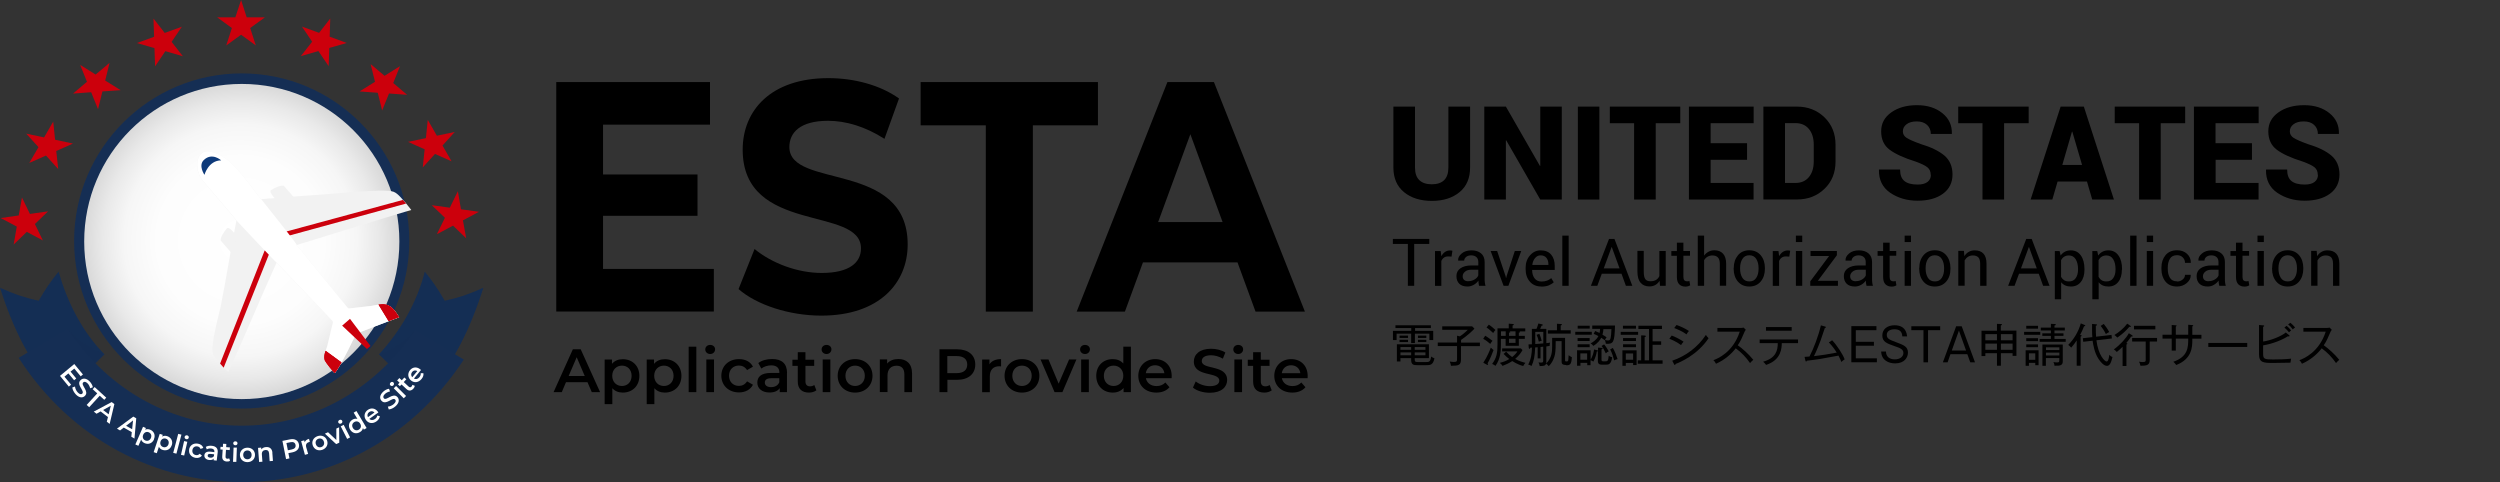 <?xml version="1.0" encoding="UTF-8"?><svg xmlns="http://www.w3.org/2000/svg" xmlns:xlink="http://www.w3.org/1999/xlink" viewBox="0 0 280 54"><rect x="0" y="0" width="280" height="54" fill="#333333" stroke="none"/><defs><style>.cls-1{fill:url(#radial-gradient-8);fill-rule:evenodd;}.cls-1,.cls-2,.cls-3{mix-blend-mode:multiply;}.cls-4{fill:#0e3a7a;}.cls-5{fill:url(#radial-gradient-7);}.cls-6{fill:url(#radial-gradient-6);}.cls-7{fill:url(#radial-gradient-5);}.cls-8{fill:url(#radial-gradient-4);}.cls-9{fill:url(#radial-gradient-3);}.cls-10{fill:url(#radial-gradient-2);}.cls-11{fill:url(#radial-gradient);}.cls-12{fill:#cc000c;}.cls-2{opacity:.45;}.cls-2,.cls-3,.cls-13{fill:#152e54;}.cls-3{opacity:.18;}.cls-14{fill:url(#_新規グラデーションスウォッチ_2);}.cls-15{isolation:isolate;}.cls-16{fill:#fff;}.cls-17{clip-rule:evenodd;fill:none;}.cls-18{fill:#f2f2f2;}.cls-19{clip-path:url(#clippath);}</style><clipPath id="clippath"><path class="cls-17" d="M44.73,27.05c0,9.75-7.9,17.66-17.65,17.66s-17.66-7.91-17.66-17.66,7.91-17.66,17.66-17.66,17.65,7.9,17.65,17.66Z"/></clipPath><radialGradient id="radial-gradient" cx="25.1" cy="20.4" fx="25.1" fy="20.4" r="23.95" gradientTransform="translate(.24 -1.01) scale(.87)" gradientUnits="userSpaceOnUse"><stop offset="0" stop-color="#f66b59"/><stop offset=".04" stop-color="#f36655"/><stop offset=".7" stop-color="#d31c1c"/><stop offset="1" stop-color="#c70006"/></radialGradient><radialGradient id="radial-gradient-2" cy="20.4" fy="20.4" r="23.95" xlink:href="#radial-gradient"/><radialGradient id="radial-gradient-3" cy="20.4" fy="20.4" r="23.95" xlink:href="#radial-gradient"/><radialGradient id="radial-gradient-4" cy="20.4" fy="20.4" r="23.95" xlink:href="#radial-gradient"/><radialGradient id="radial-gradient-5" cy="20.4" fy="20.4" r="23.95" xlink:href="#radial-gradient"/><radialGradient id="radial-gradient-6" cy="20.4" fy="20.4" r="23.95" xlink:href="#radial-gradient"/><radialGradient id="radial-gradient-7" cy="20.4" fy="20.4" r="23.95" xlink:href="#radial-gradient"/><radialGradient id="_新規グラデーションスウォッチ_2" cx="42.13" cy="35.02" fx="42.13" fy="35.02" r="39.51" gradientTransform="translate(.24 -1.01) scale(.87)" gradientUnits="userSpaceOnUse"><stop offset=".45" stop-color="#004394"/><stop offset=".71" stop-color="#003277"/><stop offset="1" stop-color="#001d51"/></radialGradient><radialGradient id="radial-gradient-8" cx="30.7" cy="32.1" fx="30.7" fy="32.1" r="23.38" gradientTransform="translate(.24 -1.01) scale(.87)" gradientUnits="userSpaceOnUse"><stop offset="0" stop-color="#fff"/><stop offset=".46" stop-color="#fdfdfd"/><stop offset=".64" stop-color="#f6f6f6"/><stop offset=".76" stop-color="#e9e9e9"/><stop offset=".87" stop-color="#d8d8d8"/><stop offset=".92" stop-color="#ccc"/><stop offset=".96" stop-color="#afafaf"/><stop offset="1" stop-color="gray"/></radialGradient></defs><g class="cls-15"><g id="_レイヤー_1"><path d="M160.09,38.09v-.72h-1.62v1.05h-.42v-1.05h-1.63v.72h-.41v-1.03h2.05v-.32h-1.77v-.31h3.97v.31h-1.77v.32h2.03v1.03h-.41ZM159.71,40.9h-.95c-.43,0-.71-.03-.71-.6v-.19h-1.2v.37h-.4v-1.92h3.59v1.55h-1.59v.17c0,.24.09.27.39.27h.85c.34,0,.52,0,.6-.62.15.11.21.14.37.2-.16.77-.48.77-.96.77h0ZM156.75,37.85v-.26h.95v.26h-.95ZM156.75,38.31v-.25h.95v.25h-.95ZM158.05,38.87h-1.2v.31h1.2v-.31ZM158.05,39.47h-1.2v.32h1.2v-.32ZM159.65,38.87h-1.2v.31h1.2v-.31ZM159.65,39.47h-1.2v.32h1.2v-.32ZM158.81,37.85v-.26h.94v.26h-.94ZM158.81,38.31v-.25h.94v.25h-.94Z"/><path d="M163.63,38.76v1.46c0,.67-.21.74-1.12.75-.02-.18-.06-.28-.14-.48.21.03.28.05.48.05.34,0,.34-.1.34-.4v-1.38h-2.16v-.4h2.16v-.76l.31.07c.19-.11.61-.44.89-.73h-2.86v-.39h3.35l.26.26c-.23.25-.78.77-1.5,1.26v.3h2.11v.4h-2.11Z"/><path d="M166.91,38.52c-.28-.25-.49-.41-.79-.57l.22-.35c.22.13.6.39.82.57-.11.13-.16.2-.25.35h0ZM166.61,40.7s.06.08.06.12c0,.03-.02.05-.05.05-.02,0-.04,0-.08-.02l-.41-.22c.45-.7.7-1.32.84-1.7.17.17.25.23.31.27-.13.37-.42,1.08-.68,1.51h0ZM167.23,37.29c-.47-.44-.6-.53-.74-.61l.26-.32c.35.23.61.48.74.6-.11.13-.13.14-.25.33ZM170.09,37.11c.08.01.16.02.16.07,0,.06-.11.07-.14.08v.36h.67v.33h-.67v.78h-1.48v-.78h-.53v.67c0,.7-.04,1.56-.61,2.36-.1-.09-.18-.14-.37-.22.5-.67.6-1.22.6-2.19v-1.8h1.26v-.52l.48.04s.09.01.09.06c0,.06-.08.08-.14.1v.33h1.42v.34h-.74ZM170.59,40.99c-.59-.14-1.15-.51-1.22-.55-.34.23-.71.4-1.09.54-.05-.09-.12-.19-.3-.34.43-.11.72-.22,1.06-.43-.2-.15-.38-.3-.64-.57l.29-.25c.31.33.41.41.67.6.34-.27.49-.47.58-.63h-1.7v-.34h2.1l.18.19c-.15.27-.37.6-.82.99.46.25.8.35,1.15.44-.12.14-.19.22-.26.37h0ZM168.64,37.11h-.53v.51h.53v-.51ZM169.74,37.11h-.69c.06.02.11.04.11.07,0,.06-.1.07-.15.08v.36h.73v-.51ZM169.74,37.94h-.73v.46h.73v-.46Z"/><path d="M175.42,40.88c-.52,0-.52-.2-.52-.46v-2.21h-.66c0,.58-.01,1.06-.08,1.46-.05.3-.26.93-.7,1.34-.13-.17-.21-.22-.3-.28-.09.26-.3.26-.72.27,0-.12-.06-.28-.13-.41.07.01.16.02.29.02.24,0,.24-.07.24-.32v-1.46s-.26.02-.3.03v1.28h-.32v-1.25s-.24.02-.28.02c-.04,1.02-.15,1.54-.41,2.08-.12-.08-.19-.11-.37-.16.34-.64.4-1.24.42-1.9-.04,0-.13,0-.18.01-.02.06-.04.13-.1.13s-.07-.08-.08-.11l-.03-.39c.12,0,.21,0,.38-.01v-1.73h.52c.09-.2.11-.29.21-.6l.41.09s.09.04.09.07c0,.06-.09.08-.15.09-.05.13-.06.15-.15.35h.69v1.6c.23-.02.31-.04.42-.06-.04.12-.05.22-.05.37-.1.02-.17.03-.37.06v1.61c0,.08,0,.22-.02.3.65-.64.67-1.38.67-1.91v-.96h1.45v2.56c0,.05.04.08.17.08.1,0,.17-.02.19-.17.02-.18.04-.4.04-.53.06.04.18.15.36.22-.05.8-.18.91-.65.91h0ZM172.85,37.17h-.9v1.36c.3-.01.74-.06.9-.07v-1.29ZM172.35,38.28c-.03-.21-.14-.55-.26-.78l.32-.11c.09.21.21.54.26.78-.12.02-.2.04-.32.1ZM173.36,37.36v-.37h1.02v-.73l.44.03s.12.01.12.07c0,.04-.03.06-.14.09v.54h1.12v.37h-2.57Z"/><path d="M176.43,37.49v-.33h1.85v.33h-1.85ZM179.89,40.84h-.52c-.37,0-.41-.24-.41-.41v-1.11s-.05.05-.12.05c-.05.33-.15.69-.38,1.13-.09-.06-.18-.11-.32-.16v.56h-.37v-.26h-.76v.32h-.38v-1.73h1.52v1.06c.24-.43.32-.74.39-1.15l.34.09s.08.01.1.05v-.35l.4.03c.08,0,.12.02.12.06,0,.06-.06.08-.13.11v1.18c0,.16.09.16.34.16.34,0,.41,0,.47-.63.05.04.19.14.38.17-.1.81-.43.83-.64.83h0ZM176.69,38.19v-.33h1.35v.33h-1.35ZM176.69,38.89v-.33h1.35v.33h-1.35ZM176.7,36.8v-.32h1.35v.32h-1.35ZM177.76,39.58h-.76v.71h.76v-.71ZM179.85,38.52c-.01-.19-.08-.37-.1-.43v.02c-.1-.07-.2-.15-.41-.28-.12.22-.36.6-.89.91-.1-.13-.14-.18-.3-.28.3-.16.66-.41.87-.82-.22-.12-.37-.18-.53-.25l.17-.32c.1.04.21.09.49.22.03-.12.05-.27.06-.46h-.88v-.37h2.55c-.05,1.95-.19,2.08-1.03,2.04h0ZM179.84,39.56c-.17-.38-.29-.59-.47-.81l.29-.18c.06.07.2.25.28.38.19.33.21.37.24.4-.11.05-.23.12-.33.22h0ZM179.58,36.85c0,.1-.02.35-.1.64.11.06.32.18.46.29-.08.09-.12.16-.18.3.17.05.28.05.32.05.15,0,.26-.02.31-.27.05-.24.07-.49.09-1h-.89ZM180.78,40.35c-.08-.33-.21-.77-.44-1.22l.3-.16c.21.36.4.84.53,1.25-.16.04-.24.07-.38.14Z"/><path d="M181.52,37.5v-.33h1.95v.33h-1.95ZM182.91,40.9v-.25h-.82v.32h-.38v-1.73h1.59v1.65h-.38ZM181.77,36.81v-.33h1.46v.33h-1.46ZM181.78,38.19v-.33h1.45v.33h-1.45ZM181.78,38.89v-.33h1.45v.33h-1.45ZM182.91,39.59h-.82v.7h.82v-.7ZM183.43,40.74v-.38h.38v-2.8l.42.02c.05,0,.1.03.1.08,0,.06-.07.08-.13.1v2.6h.49v-3.51h-1.19v-.37h2.64v.37h-1.05v1.38h.96v.39h-.96v1.74h1.12v.38h-2.79,0Z"/><path d="M188.28,38.65c-.52-.4-1.16-.65-1.31-.71l.26-.36c.36.13.98.44,1.33.69-.15.15-.25.32-.28.38h0ZM187.66,40.76c0,.05-.02.12-.08.12-.04,0-.06-.04-.08-.08l-.21-.4c1.54-.53,2.88-1.53,3.77-2.89.1.14.18.26.3.37-1.26,1.89-3.21,2.7-3.69,2.88h0ZM188.89,37.45c-.49-.36-.99-.56-1.38-.71l.26-.34c.43.15.91.35,1.39.67-.1.1-.21.26-.27.38Z"/><path d="M196.01,40.67c-.44-.64-.98-1.21-1.61-1.66-.41.55-1.19,1.29-2.21,1.73-.09-.18-.15-.27-.29-.4.47-.17,2.2-.87,2.95-3.19h-2.5v-.42h2.58c.08,0,.27-.01.35-.04l.25.24c-.11.14-.18.31-.19.34-.2.49-.41.97-.71,1.4.49.34,1.2.96,1.74,1.63-.18.16-.21.18-.36.36h0Z"/><path d="M199.56,38.42c-.01.55-.04,1.89-1.76,2.45-.08-.12-.16-.21-.33-.36,1.45-.4,1.64-1.28,1.64-2.08h-2.03v-.41h4.3v.41h-1.82ZM197.79,37.04v-.41h2.88v.41h-2.88Z"/><path d="M206.24,40.55c-.06-.15-.16-.4-.33-.72-2.12.4-2.16.4-3.54.57-.02.06-.04.09-.08.09-.05,0-.06-.03-.08-.09l-.1-.43c.14,0,.25-.01.55-.04.44-.83,1.01-2.3,1.28-3.49l.46.13c.07.02.1.04.1.07,0,.07-.08.09-.12.1-.06.15-.43,1.25-.48,1.41-.04.1-.44,1.17-.74,1.74.83-.1,1.65-.22,2.55-.4-.25-.41-.54-.79-.88-1.14l.37-.24c.55.58,1.21,1.6,1.4,2.14-.04.02-.24.15-.37.3h0Z"/><path d="M210.16,36.54v.44h-2.31v1.3h2.03v.44h-2.03v1.41h2.36v.44h-2.86v-4.04h2.82Z"/><path d="M213.06,37.68c-.03-.57-.33-.8-.88-.8-.1,0-.86,0-.86.63,0,.42.28.53,1.08.83.82.31,1.29.48,1.29,1.16,0,.51-.37,1.2-1.43,1.2-.73,0-1.54-.34-1.57-1.33h.54c0,.58.4.88.99.88s.96-.32.96-.71c0-.42-.34-.55-.98-.77-.89-.31-1.38-.49-1.38-1.2s.57-1.14,1.37-1.14c.67,0,1.31.26,1.41,1.25h-.52,0Z"/><path d="M217.3,36.54v.44h-1.36v3.6h-.51v-3.6h-1.36v-.44h3.22Z"/><path d="M219.71,36.54l1.49,4.04h-.53l-.33-.91h-1.89l-.32.91h-.53l1.49-4.04h.62ZM219.4,37.02l-.8,2.24h1.6l-.8-2.24h0Z"/><path d="M225.41,39.86v-.3h-1.31v1.4h-.44v-1.4h-1.3v.32h-.43v-2.84h1.73v-.77l.44.02c.07,0,.12,0,.12.06,0,.04-.02.06-.13.11v.57h1.75v2.83h-.44ZM223.66,37.42h-1.3v.69h1.3v-.69ZM223.66,38.48h-1.3v.7h1.3v-.7ZM225.41,37.42h-1.31v.69h1.31v-.69ZM225.41,38.48h-1.31v.7h1.31v-.7Z"/><path d="M226.7,37.5v-.33h1.81v.33h-1.81ZM227.95,40.9v-.26h-.71v.33h-.37v-1.74h1.45v1.67h-.37ZM226.94,36.81v-.32h1.32v.32h-1.32ZM226.94,38.21v-.33h1.32v.33h-1.32ZM226.94,38.89v-.32h1.32v.32h-1.32ZM227.95,39.57h-.71v.73h.71v-.73ZM228.44,38.28v-.32h1.26v-.34h-.96v-.29h.96v-.32h-1.13v-.32h1.13v-.42l.44.02s.11,0,.11.07-.06.07-.15.1v.23h1.16v.32h-1.16v.32h1.01v.29h-1.01v.34h1.26v.32h-2.93,0ZM230.1,40.97c0-.18-.09-.36-.12-.42.19.04.35.04.41.04.25,0,.25-.05.25-.31v-.18h-1.5v.87h-.39v-2.38h2.28v1.87c0,.44-.24.53-.94.5h0ZM230.65,38.9h-1.5v.31h1.5v-.31ZM230.65,39.49h-1.5v.32h1.5v-.32Z"/><path d="M233.41,36.55c-.14.36-.26.63-.44.96.13.04.18.05.18.09,0,.06-.08.08-.12.09v3.27h-.44v-2.83c-.18.27-.4.58-.62.81-.11-.15-.28-.27-.33-.31.64-.64,1.13-1.45,1.41-2.41l.41.17c.08.03.09.06.09.08,0,.07-.1.07-.15.07h0ZM235.95,40.97c-.32,0-.69-.43-.91-.76-.46-.7-.6-1.58-.67-2.05l-1.05.12-.04-.4,1.06-.12c-.04-.4-.03-1.22-.03-1.48l.43.04c.09,0,.13.02.13.07,0,.05-.04.06-.14.09,0,.77.01.86.03,1.23l1.73-.2.04.4-1.73.2c.2,1.67.93,2.38,1.14,2.38s.27-.51.3-.75c.09.11.17.18.36.24-.15.61-.29,1-.64,1h0ZM235.86,37.42c-.15-.33-.4-.7-.58-.92l.34-.22c.21.25.44.58.61.91-.09.04-.28.15-.37.22h0Z"/><path d="M238.69,37.7c-.22.33-.5.66-.55.72.05.02.13.04.13.08,0,.05-.08.07-.11.08v2.41h-.43v-2.15c-.24.24-.41.39-.65.58-.1-.12-.21-.22-.33-.29.73-.52,1.4-1.28,1.68-1.81l.36.22s.07.05.07.09c0,.08-.08.07-.17.06h0ZM238.57,36.61s-.03,0-.08-.01c-.47.54-.82.84-1.35,1.21-.11-.14-.26-.24-.33-.29.52-.3,1.11-.82,1.44-1.27l.35.24s.06.04.06.07c0,.04-.04.06-.08.06h0ZM240.77,38.25v2.02c0,.61-.27.7-1.04.69-.05-.26-.1-.35-.16-.45.24.04.39.04.41.04.34,0,.34-.09.34-.27v-2.03h-1.52v-.4h2.79v.4h-.83,0ZM239.01,36.89v-.4h2.39v.4h-2.39Z"/><path d="M245.54,37.92v.14c0,.77-.02,2.13-1.8,2.82-.13-.19-.26-.3-.33-.36,1.67-.58,1.67-1.65,1.67-2.6h-1.39v1.35h-.46v-1.35h-1.03v-.43h1.03v-1.09l.43.03c.07,0,.12.01.12.06,0,.04-.04.05-.09.08v.92h1.39v-1.12l.46.04s.1,0,.1.06c0,.05-.05.06-.1.08v.95h1.02v.43h-1.02Z"/><path d="M247.33,38.86v-.45h4.36v.45h-4.36Z"/><path d="M256.53,40.62c-.3,0-1.63.03-1.9.03-1.12,0-1.62-.02-1.62-.98v-3.27l.48.04s.1,0,.1.06-.06.08-.12.1v1.65c.86-.12,2-.57,2.54-1.01l.38.31s.04.04.04.07c0,.06-.09.06-.12.06-.02,0-.04,0-.08-.01-.54.36-1.67.84-2.76,1.01v.92c0,.59.11.66,1.11.66.6,0,1.43-.02,2.02-.09-.02.14-.04.22-.07.47h0ZM256.37,37.22c-.06-.08-.26-.32-.52-.53l.25-.2c.14.11.37.35.51.52-.09.06-.17.13-.24.21h0ZM256.79,36.89c-.21-.29-.35-.42-.52-.55l.25-.19c.15.11.4.36.53.53-.13.09-.18.13-.26.22h0Z"/><path d="M261.64,40.67c-.44-.64-.98-1.21-1.61-1.66-.41.55-1.19,1.29-2.21,1.73-.09-.18-.15-.27-.29-.4.47-.17,2.2-.87,2.95-3.19h-2.5v-.42h2.58c.08,0,.27-.01.35-.04l.25.24c-.11.14-.18.31-.19.34-.2.49-.41.97-.71,1.4.49.34,1.2.96,1.74,1.63-.18.16-.21.18-.36.36h0Z"/><path d="M164.65,11.94v6.82c0,1.19-.39,2.11-1.18,2.76-.79.65-1.82.98-3.1.98s-2.33-.33-3.12-.98c-.79-.65-1.19-1.57-1.19-2.76v-6.82h2.42v6.82c0,.64.16,1.11.49,1.42.33.31.79.46,1.39.46s1.06-.15,1.38-.46c.32-.31.48-.78.48-1.42v-6.82h2.42Z"/><path d="M174.92,22.35h-2.41l-3.81-6.63h-.04v6.63h-2.42v-10.41h2.42l3.81,6.64h.04v-6.64h2.41v10.41Z"/><path d="M179.13,22.35h-2.41v-10.41h2.41v10.41Z"/><path d="M188.19,13.8h-2.75v8.55h-2.42v-8.55h-2.72v-1.86h7.89v1.86Z"/><path d="M195.67,17.9h-4.08v2.59h4.81v1.86h-7.24v-10.41h7.25v1.86h-4.82v2.24h4.08v1.86h0Z"/><path d="M197.5,22.35v-10.41h3.76c1.22,0,2.25.4,3.08,1.2.82.8,1.24,1.82,1.24,3.07v1.87c0,1.25-.41,2.28-1.24,3.07-.83.8-1.85,1.19-3.08,1.19h-3.76ZM199.92,13.8v6.69h1.17c.64,0,1.15-.22,1.51-.66.36-.44.54-1.02.54-1.75v-1.89c0-.72-.18-1.3-.54-1.74-.36-.44-.87-.66-1.51-.66h-1.17Z"/><path d="M216.24,19.59c0-.37-.12-.65-.37-.85-.24-.2-.68-.41-1.31-.64-1.32-.41-2.29-.86-2.92-1.33-.64-.48-.95-1.16-.95-2.06s.38-1.58,1.13-2.12c.76-.54,1.71-.81,2.88-.81s2.1.3,2.84.89c.74.59,1.09,1.36,1.07,2.29v.04h-2.36c0-.41-.14-.75-.42-1.01-.28-.26-.67-.39-1.16-.39s-.87.11-1.14.32c-.28.21-.41.48-.41.79s.14.55.42.73c.28.18.8.41,1.57.69,1.18.35,2.07.79,2.67,1.3.6.52.9,1.22.9,2.12s-.36,1.63-1.07,2.15c-.71.52-1.66.78-2.84.78s-2.2-.3-3.07-.89c-.86-.59-1.28-1.45-1.26-2.56v-.04h2.37c0,.6.16,1.03.49,1.29.32.26.81.39,1.47.39.5,0,.87-.1,1.12-.3.25-.2.37-.46.37-.79h0Z"/><path d="M227.21,13.8h-2.75v8.55h-2.42v-8.55h-2.72v-1.86h7.89v1.86Z"/><path d="M233.73,20.33h-3.28l-.59,2.02h-2.43l3.36-10.41h2.6l3.37,10.41h-2.43l-.59-2.02ZM230.98,18.47h2.21l-1.09-3.72h-.04l-1.08,3.72Z"/><path d="M244.75,13.8h-2.75v8.55h-2.42v-8.55h-2.73v-1.86h7.89v1.86h0Z"/><path d="M252.23,17.9h-4.08v2.59h4.81v1.86h-7.24v-10.41h7.25v1.86h-4.83v2.24h4.08v1.86h0Z"/><path d="M259.59,19.59c0-.37-.12-.65-.36-.85-.24-.2-.68-.41-1.31-.64-1.32-.41-2.29-.86-2.92-1.33-.63-.48-.95-1.16-.95-2.06s.38-1.58,1.13-2.12c.76-.54,1.71-.81,2.88-.81s2.1.3,2.83.89c.74.59,1.09,1.36,1.07,2.29v.04h-2.36c0-.41-.14-.75-.42-1.01-.28-.26-.67-.39-1.17-.39s-.87.11-1.14.32c-.28.21-.41.48-.41.79s.14.55.42.73c.28.18.8.41,1.57.69,1.18.35,2.07.79,2.67,1.3.6.52.9,1.22.9,2.12s-.36,1.63-1.07,2.15c-.71.52-1.66.78-2.83.78s-2.2-.3-3.07-.89c-.86-.59-1.28-1.45-1.26-2.56l.02-.04h2.35c0,.6.16,1.03.49,1.29.32.26.82.39,1.47.39.5,0,.87-.1,1.12-.3.25-.2.37-.46.37-.79h0Z"/><path d="M160.08,27.32h-1.69v4.69h-.71v-4.69h-1.68v-.56h4.08v.56h0Z"/><path d="M162.56,28.74l-.36-.02c-.19,0-.35.04-.47.13-.13.09-.23.21-.3.38v2.79h-.71v-3.9h.64l.07.57c.11-.2.25-.36.41-.47.16-.11.35-.17.56-.17.05,0,.1,0,.15.01.05,0,.09.02.12.03l-.1.66Z"/><path d="M165.65,32.01c-.02-.12-.04-.22-.05-.31-.01-.09-.02-.18-.02-.27-.13.19-.3.35-.52.47s-.44.19-.69.19c-.41,0-.72-.1-.93-.31-.21-.21-.32-.49-.32-.86s.15-.66.45-.87c.3-.21.71-.32,1.23-.32h.77v-.39c0-.23-.07-.41-.21-.54-.14-.13-.34-.2-.59-.2-.23,0-.41.06-.56.17-.14.12-.22.26-.22.42h-.68v-.02c-.02-.28.11-.54.4-.78.28-.24.65-.35,1.1-.35s.8.11,1.07.34c.27.23.4.55.4.97v1.88c0,.14,0,.27.02.4.01.13.04.26.08.38h-.73,0ZM164.47,31.49c.26,0,.49-.07.7-.2.21-.13.34-.28.4-.45v-.63h-.8c-.29,0-.52.07-.69.22-.17.14-.26.31-.26.51,0,.17.05.31.16.41.11.1.27.15.48.15h0Z"/><path d="M168.61,30.86l.06.27h.02l.07-.27.9-2.75h.72l-1.44,3.9h-.54l-1.45-3.9h.73l.92,2.75h0Z"/><path d="M172.64,32.09c-.54,0-.98-.18-1.29-.54-.32-.36-.48-.83-.48-1.41v-.16c0-.56.17-1.02.5-1.39.33-.37.72-.55,1.17-.55.53,0,.92.16,1.19.48.27.32.4.74.4,1.27v.44h-2.53v.02c0,.37.09.68.27.92.18.24.44.36.77.36.24,0,.45-.03.63-.1s.34-.16.47-.28l.28.46c-.14.14-.32.25-.55.35-.23.09-.51.14-.83.14h0ZM172.54,28.6c-.24,0-.44.1-.61.3-.17.2-.27.45-.31.75v.02h1.8v-.09c0-.28-.07-.51-.22-.7s-.37-.28-.66-.28h0Z"/><path d="M175.69,32.01h-.71v-5.62h.71v5.62Z"/><path d="M181.6,30.66h-2.2l-.5,1.35h-.72l2.03-5.25h.61l2,5.25h-.72l-.49-1.35ZM179.62,30.06h1.77l-.87-2.39h-.02l-.88,2.39Z"/><path d="M185.88,31.43c-.12.21-.28.37-.47.48-.19.11-.42.17-.67.17-.43,0-.76-.14-.99-.41-.24-.27-.36-.69-.36-1.27v-2.3h.71v2.31c0,.42.06.7.18.86.12.16.31.23.57.23s.46-.05.63-.15c.16-.1.29-.25.37-.43v-2.81h.71v3.9h-.64l-.05-.58h0Z"/><path d="M188.54,27.17v.94h.74v.53h-.74v2.37c0,.18.04.31.11.39.08.07.18.11.3.11.04,0,.09,0,.13-.01.05,0,.09-.02.13-.04l.09.49c-.05.04-.13.08-.23.11-.1.03-.21.04-.31.04-.29,0-.52-.09-.69-.26-.17-.17-.26-.45-.26-.82v-2.37h-.62v-.53h.62v-.94h.71Z"/><path d="M190.86,28.63c.13-.19.3-.33.5-.44s.41-.16.65-.16c.42,0,.74.13.97.38.23.25.35.63.35,1.15v2.44h-.71v-2.45c0-.32-.07-.56-.21-.71-.14-.15-.35-.23-.62-.23-.2,0-.38.05-.54.14-.16.09-.29.22-.39.38v2.88h-.71v-5.62h.71v2.25h0Z"/><path d="M194.18,30.02c0-.58.16-1.05.47-1.43.31-.37.74-.56,1.27-.56s.97.19,1.28.56c.31.37.47.85.47,1.43v.08c0,.58-.16,1.06-.47,1.43-.31.37-.74.56-1.28.56s-.96-.19-1.28-.56c-.31-.37-.47-.85-.47-1.43v-.08h0ZM194.89,30.1c0,.41.09.75.26,1.02.18.27.43.4.78.4s.6-.13.77-.4c.18-.27.26-.61.26-1.02v-.08c0-.41-.09-.75-.26-1.02s-.43-.41-.78-.41-.6.14-.77.41c-.17.27-.26.61-.26,1.02v.08h0Z"/><path d="M200.39,28.74l-.36-.02c-.19,0-.35.04-.47.13-.13.09-.23.21-.3.38v2.79h-.71v-3.9h.64l.07.57c.11-.2.25-.36.41-.47.16-.11.35-.17.56-.17.05,0,.11,0,.15.01.05,0,.09.02.12.03l-.1.66Z"/><path d="M201.85,27.11h-.71v-.72h.71v.72ZM201.85,32.01h-.71v-3.9h.71v3.9Z"/><path d="M203.6,31.45h2.25v.56h-3.1v-.5l2.11-2.84h-2.08v-.56h2.95v.48l-2.13,2.86h0Z"/><path d="M209.05,32.01c-.02-.12-.04-.22-.06-.31-.01-.09-.02-.18-.02-.27-.13.19-.31.35-.52.47s-.44.19-.69.19c-.41,0-.72-.1-.93-.31-.21-.21-.32-.49-.32-.86s.15-.66.45-.87c.3-.21.71-.32,1.23-.32h.77v-.39c0-.23-.07-.41-.21-.54-.14-.13-.34-.2-.59-.2-.23,0-.41.06-.56.17-.14.12-.22.26-.22.42h-.68v-.02c-.02-.28.11-.54.4-.78.28-.24.65-.35,1.1-.35s.8.11,1.07.34c.27.23.4.55.4.97v1.88c0,.14,0,.27.02.4.01.13.04.26.08.38h-.73ZM207.87,31.49c.26,0,.49-.07.7-.2.21-.13.34-.28.4-.45v-.63h-.8c-.29,0-.51.07-.69.22-.17.14-.26.31-.26.51,0,.17.05.31.16.41.11.1.27.15.48.15h0Z"/><path d="M211.64,27.17v.94h.74v.53h-.74v2.37c0,.18.04.31.11.39.08.07.18.11.3.11.04,0,.09,0,.13-.01.05,0,.09-.02.13-.04l.09.49c-.05.04-.13.08-.23.11-.1.03-.2.04-.31.04-.29,0-.52-.09-.69-.26-.17-.17-.26-.45-.26-.82v-2.37h-.62v-.53h.62v-.94h.71Z"/><path d="M214.03,27.11h-.71v-.72h.71v.72ZM214.03,32.01h-.71v-3.9h.71v3.9Z"/><path d="M214.96,30.02c0-.58.15-1.05.47-1.43.31-.37.74-.56,1.27-.56s.97.19,1.28.56c.31.37.47.85.47,1.43v.08c0,.58-.15,1.06-.47,1.43-.31.37-.74.56-1.28.56s-.97-.19-1.28-.56c-.31-.37-.47-.85-.47-1.43v-.08h0ZM215.67,30.1c0,.41.09.75.26,1.02.17.27.43.4.78.4s.6-.13.77-.4c.18-.27.26-.61.26-1.02v-.08c0-.41-.09-.75-.26-1.02-.18-.27-.43-.41-.78-.41s-.6.14-.77.41c-.18.27-.26.61-.26,1.02v.08h0Z"/><path d="M219.96,28.11l.05.58c.13-.21.29-.37.49-.48.2-.12.42-.17.67-.17.42,0,.75.12.98.37.23.25.34.63.34,1.14v2.46h-.71v-2.45c0-.34-.07-.59-.2-.73-.14-.14-.34-.22-.62-.22-.2,0-.38.05-.54.15-.16.1-.28.23-.38.4v2.84h-.71v-3.9h.63Z"/><path d="M228.33,30.66h-2.2l-.5,1.35h-.72l2.03-5.25h.61l2,5.25h-.72l-.49-1.35h0ZM226.35,30.06h1.77l-.87-2.39h-.02l-.88,2.39Z"/><path d="M233.46,30.21c0,.56-.13,1.02-.4,1.36-.27.35-.64.52-1.12.52-.24,0-.45-.04-.63-.12-.18-.08-.34-.2-.46-.36v1.91h-.71v-5.4h.54l.11.5c.13-.19.29-.33.48-.43.19-.1.41-.15.66-.15.48,0,.86.19,1.13.58.27.38.4.89.4,1.52v.08ZM232.74,30.13c0-.44-.09-.81-.26-1.09-.18-.29-.43-.43-.77-.43-.21,0-.38.05-.52.14-.15.09-.26.22-.35.38v1.88c.09.16.21.29.35.38.15.09.32.13.53.13.34,0,.59-.12.76-.37.17-.24.26-.56.26-.95v-.07h0Z"/><path d="M237.65,30.21c0,.56-.13,1.02-.4,1.36-.27.35-.64.52-1.11.52-.24,0-.45-.04-.63-.12-.18-.08-.34-.2-.46-.36v1.91h-.71v-5.4h.55l.11.5c.13-.19.29-.33.48-.43.19-.1.41-.15.66-.15.48,0,.86.19,1.13.58.27.38.4.89.4,1.52v.08ZM236.94,30.13c0-.44-.09-.81-.26-1.09-.17-.29-.43-.43-.77-.43-.2,0-.38.05-.52.14-.15.09-.26.22-.35.38v1.88c.09.16.2.29.35.38.14.09.32.13.53.13.34,0,.59-.12.76-.37.17-.24.26-.56.26-.95v-.07h0Z"/><path d="M239.29,32.01h-.71v-5.62h.71v5.62Z"/><path d="M241.15,27.11h-.71v-.72h.71v.72ZM241.15,32.01h-.71v-3.9h.71v3.9Z"/><path d="M243.83,31.53c.24,0,.44-.07.62-.22.18-.14.27-.32.27-.53h.64v.02c.02.34-.13.63-.44.9-.31.26-.67.39-1.09.39-.57,0-1-.19-1.3-.56-.3-.37-.45-.84-.45-1.4v-.15c0-.56.15-1.02.45-1.39.3-.37.74-.56,1.3-.56.46,0,.83.13,1.12.4.29.27.43.6.42.99v.02h-.65c0-.24-.08-.44-.25-.61-.17-.17-.38-.25-.64-.25-.37,0-.64.13-.8.4-.16.27-.24.6-.24.98v.15c0,.4.08.73.24,1,.16.27.43.4.8.4h0Z"/><path d="M248.56,32.01c-.02-.12-.04-.22-.06-.31-.01-.09-.02-.18-.02-.27-.13.19-.31.35-.52.47-.21.13-.44.19-.69.19-.41,0-.72-.1-.93-.31-.21-.21-.32-.49-.32-.86s.15-.66.45-.87c.3-.21.71-.32,1.23-.32h.77v-.39c0-.23-.07-.41-.21-.54-.14-.13-.34-.2-.59-.2-.23,0-.41.06-.56.17-.14.12-.21.26-.21.42h-.68v-.02c-.02-.28.11-.54.4-.78.28-.24.65-.35,1.1-.35s.8.11,1.07.34c.27.23.4.55.4.97v1.88c0,.14,0,.27.02.4.01.13.04.26.08.38h-.73ZM247.38,31.49c.26,0,.49-.07.7-.2.21-.13.34-.28.4-.45v-.63h-.8c-.29,0-.52.07-.69.22-.17.14-.26.31-.26.51,0,.17.05.31.16.41.11.1.27.15.48.15h0Z"/><path d="M251.16,27.17v.94h.74v.53h-.74v2.37c0,.18.04.31.11.39.08.07.18.11.3.11.04,0,.08,0,.13-.01.05,0,.09-.02.13-.04l.09.49c-.05.04-.13.08-.23.11-.1.03-.2.04-.31.04-.29,0-.52-.09-.69-.26-.17-.17-.26-.45-.26-.82v-2.37h-.62v-.53h.62v-.94h.71Z"/><path d="M253.55,27.11h-.71v-.72h.71v.72ZM253.55,32.01h-.71v-3.9h.71v3.9Z"/><path d="M254.48,30.02c0-.58.15-1.05.47-1.43.31-.37.74-.56,1.27-.56s.97.19,1.28.56c.31.37.47.85.47,1.43v.08c0,.58-.16,1.06-.47,1.43-.31.37-.74.56-1.28.56s-.97-.19-1.28-.56c-.31-.37-.47-.85-.47-1.43v-.08h0ZM255.19,30.1c0,.41.09.75.26,1.02.17.27.43.4.78.4s.6-.13.77-.4c.18-.27.26-.61.26-1.02v-.08c0-.41-.09-.75-.26-1.02s-.44-.41-.78-.41-.59.14-.77.41c-.17.27-.26.61-.26,1.02v.08h0Z"/><path d="M259.47,28.11l.05.58c.13-.21.29-.37.49-.48.2-.12.42-.17.67-.17.42,0,.75.12.98.37.23.25.35.63.35,1.14v2.46h-.71v-2.45c0-.34-.07-.59-.2-.73-.14-.14-.34-.22-.62-.22-.21,0-.39.05-.54.15-.16.1-.28.23-.38.4v2.84h-.71v-3.9h.64Z"/><g class="cls-19"><rect class="cls-16" x="1.37" y="9.35" width="45.74" height="36.27"/><rect class="cls-11" x="1.37" y="8.9" width="45.74" height="2.87"/><rect class="cls-10" x="1.37" y="14.58" width="45.74" height="2.87"/><rect class="cls-9" x="1.37" y="20.26" width="45.74" height="2.87"/><rect class="cls-8" x="1.37" y="25.94" width="45.74" height="2.87"/><rect class="cls-7" x="1.37" y="31.62" width="45.74" height="2.87"/><rect class="cls-6" x="1.37" y="37.3" width="45.74" height="2.87"/><rect class="cls-5" x="1.37" y="42.97" width="45.74" height="2.87"/><rect class="cls-14" x="1.37" y="8.9" width="28.03" height="19.91"/><polygon class="cls-16" points="3.96 9.98 4.23 10.71 5 10.74 4.4 11.22 4.6 11.96 3.96 11.53 3.32 11.96 3.53 11.22 2.93 10.74 3.7 10.71 3.96 9.98"/><polygon class="cls-16" points="8.53 9.98 8.8 10.71 9.57 10.74 8.96 11.22 9.17 11.96 8.53 11.53 7.89 11.96 8.1 11.22 7.49 10.74 8.26 10.71 8.53 9.98"/><polygon class="cls-16" points="13.1 9.98 13.37 10.71 14.14 10.74 13.53 11.22 13.74 11.96 13.1 11.53 12.46 11.96 12.67 11.22 12.06 10.74 12.83 10.71 13.1 9.98"/><polygon class="cls-16" points="17.67 9.98 17.93 10.71 18.7 10.74 18.1 11.22 18.31 11.96 17.67 11.53 17.03 11.96 17.23 11.22 16.63 10.74 17.4 10.71 17.67 9.98"/><polygon class="cls-16" points="22.23 9.98 22.5 10.71 23.27 10.74 22.67 11.22 22.87 11.96 22.23 11.53 21.59 11.96 21.8 11.22 21.2 10.74 21.97 10.71 22.23 9.98"/><polygon class="cls-16" points="26.8 9.98 27.07 10.71 27.84 10.74 27.23 11.22 27.44 11.96 26.8 11.53 26.16 11.96 26.37 11.22 25.77 10.74 26.53 10.71 26.8 9.98"/><polygon class="cls-16" points="6.36 11.96 6.63 12.68 7.4 12.71 6.79 13.19 7 13.93 6.36 13.5 5.72 13.93 5.93 13.19 5.32 12.71 6.09 12.68 6.36 11.96"/><polygon class="cls-16" points="10.93 11.96 11.2 12.68 11.96 12.71 11.36 13.19 11.57 13.93 10.93 13.5 10.29 13.93 10.49 13.19 9.89 12.71 10.66 12.68 10.93 11.96"/><polygon class="cls-16" points="15.49 11.96 15.76 12.68 16.53 12.71 15.93 13.19 16.14 13.93 15.49 13.5 14.85 13.93 15.06 13.19 14.46 12.71 15.23 12.68 15.49 11.96"/><polygon class="cls-16" points="20.06 11.96 20.33 12.68 21.1 12.71 20.5 13.19 20.7 13.93 20.06 13.5 19.42 13.93 19.63 13.19 19.03 12.71 19.8 12.68 20.06 11.96"/><polygon class="cls-16" points="24.63 11.96 24.9 12.68 25.67 12.71 25.06 13.19 25.27 13.93 24.63 13.5 23.99 13.93 24.2 13.19 23.59 12.71 24.36 12.68 24.63 11.96"/><polygon class="cls-16" points="3.96 13.93 4.23 14.65 5 14.69 4.4 15.16 4.6 15.9 3.96 15.48 3.32 15.9 3.53 15.16 2.93 14.69 3.7 14.65 3.96 13.93"/><polygon class="cls-16" points="8.53 13.93 8.8 14.65 9.57 14.69 8.96 15.16 9.17 15.9 8.53 15.48 7.89 15.9 8.1 15.16 7.49 14.69 8.26 14.65 8.53 13.93"/><polygon class="cls-16" points="13.1 13.93 13.37 14.65 14.14 14.69 13.53 15.16 13.74 15.9 13.1 15.48 12.46 15.9 12.67 15.16 12.06 14.69 12.83 14.65 13.1 13.93"/><polygon class="cls-16" points="17.67 13.93 17.93 14.65 18.7 14.69 18.1 15.16 18.31 15.9 17.67 15.48 17.03 15.9 17.23 15.16 16.63 14.69 17.4 14.65 17.67 13.93"/><polygon class="cls-16" points="22.23 13.93 22.5 14.65 23.27 14.69 22.67 15.16 22.87 15.9 22.23 15.48 21.59 15.9 21.8 15.16 21.2 14.69 21.97 14.65 22.23 13.93"/><polygon class="cls-16" points="26.8 13.93 27.07 14.65 27.84 14.69 27.23 15.16 27.44 15.9 26.8 15.48 26.16 15.9 26.37 15.16 25.77 14.69 26.53 14.65 26.8 13.93"/><polygon class="cls-16" points="6.36 15.91 6.63 16.63 7.4 16.66 6.79 17.14 7 17.88 6.36 17.45 5.72 17.88 5.93 17.14 5.32 16.66 6.09 16.63 6.36 15.91"/><polygon class="cls-16" points="10.93 15.91 11.2 16.63 11.96 16.66 11.36 17.14 11.57 17.88 10.93 17.45 10.29 17.88 10.49 17.14 9.89 16.66 10.66 16.63 10.93 15.91"/><polygon class="cls-16" points="15.49 15.91 15.76 16.63 16.53 16.66 15.93 17.14 16.14 17.88 15.49 17.45 14.85 17.88 15.06 17.14 14.46 16.66 15.23 16.63 15.49 15.91"/><polygon class="cls-16" points="20.06 15.91 20.33 16.63 21.1 16.66 20.5 17.14 20.7 17.88 20.06 17.45 19.42 17.88 19.63 17.14 19.03 16.66 19.8 16.63 20.06 15.91"/><polygon class="cls-16" points="24.63 15.91 24.9 16.63 25.67 16.66 25.06 17.14 25.27 17.88 24.63 17.45 23.99 17.88 24.2 17.14 23.59 16.66 24.36 16.63 24.63 15.91"/><polygon class="cls-16" points="3.96 17.88 4.23 18.6 5 18.63 4.4 19.11 4.6 19.85 3.96 19.42 3.32 19.85 3.53 19.11 2.93 18.63 3.7 18.6 3.96 17.88"/><polygon class="cls-16" points="8.53 17.88 8.8 18.6 9.57 18.63 8.96 19.11 9.17 19.85 8.53 19.42 7.89 19.85 8.1 19.11 7.49 18.63 8.26 18.6 8.53 17.88"/><polygon class="cls-16" points="13.1 17.88 13.37 18.6 14.14 18.63 13.53 19.11 13.74 19.85 13.1 19.42 12.46 19.85 12.67 19.11 12.06 18.63 12.83 18.6 13.1 17.88"/><polygon class="cls-16" points="17.67 17.88 17.93 18.6 18.7 18.63 18.1 19.11 18.31 19.85 17.67 19.42 17.03 19.85 17.23 19.11 16.63 18.63 17.4 18.6 17.67 17.88"/><polygon class="cls-16" points="22.23 17.88 22.5 18.6 23.27 18.63 22.67 19.11 22.87 19.85 22.23 19.42 21.59 19.85 21.8 19.11 21.2 18.63 21.97 18.6 22.23 17.88"/><polygon class="cls-16" points="26.8 17.88 27.07 18.6 27.84 18.63 27.23 19.11 27.44 19.85 26.8 19.42 26.16 19.85 26.37 19.11 25.77 18.63 26.53 18.6 26.8 17.88"/><polygon class="cls-16" points="6.36 19.85 6.63 20.57 7.4 20.61 6.79 21.08 7 21.82 6.36 21.4 5.72 21.82 5.93 21.08 5.32 20.61 6.09 20.57 6.36 19.85"/><polygon class="cls-16" points="10.93 19.85 11.2 20.57 11.96 20.61 11.36 21.08 11.57 21.82 10.93 21.4 10.29 21.82 10.49 21.08 9.89 20.61 10.66 20.57 10.93 19.85"/><polygon class="cls-16" points="15.49 19.85 15.76 20.57 16.53 20.61 15.93 21.08 16.14 21.82 15.49 21.4 14.85 21.82 15.06 21.08 14.46 20.61 15.23 20.57 15.49 19.85"/><polygon class="cls-16" points="20.06 19.85 20.33 20.57 21.1 20.61 20.5 21.08 20.7 21.82 20.06 21.4 19.42 21.82 19.63 21.08 19.03 20.61 19.8 20.57 20.06 19.85"/><polygon class="cls-16" points="24.63 19.85 24.9 20.57 25.67 20.61 25.06 21.08 25.27 21.82 24.63 21.4 23.99 21.82 24.2 21.08 23.59 20.61 24.36 20.57 24.63 19.85"/><polygon class="cls-16" points="3.96 21.83 4.23 22.55 5 22.58 4.4 23.06 4.6 23.8 3.96 23.37 3.32 23.8 3.53 23.06 2.93 22.58 3.7 22.55 3.96 21.83"/><polygon class="cls-16" points="8.53 21.83 8.8 22.55 9.57 22.58 8.96 23.06 9.17 23.8 8.53 23.37 7.89 23.8 8.1 23.06 7.49 22.58 8.26 22.55 8.53 21.83"/><polygon class="cls-16" points="13.1 21.83 13.37 22.55 14.14 22.58 13.53 23.06 13.74 23.8 13.1 23.37 12.46 23.8 12.67 23.06 12.06 22.58 12.83 22.55 13.1 21.83"/><polygon class="cls-16" points="17.67 21.83 17.93 22.55 18.7 22.58 18.1 23.06 18.31 23.8 17.67 23.37 17.03 23.8 17.23 23.06 16.63 22.58 17.4 22.55 17.67 21.83"/><polygon class="cls-16" points="22.23 21.83 22.5 22.55 23.27 22.58 22.67 23.06 22.87 23.8 22.23 23.37 21.59 23.8 21.8 23.06 21.2 22.58 21.97 22.55 22.23 21.83"/><polygon class="cls-16" points="26.8 21.83 27.07 22.55 27.84 22.58 27.23 23.06 27.44 23.8 26.8 23.37 26.16 23.8 26.37 23.06 25.77 22.58 26.53 22.55 26.8 21.83"/><polygon class="cls-16" points="6.36 23.8 6.63 24.52 7.4 24.55 6.79 25.03 7 25.77 6.36 25.34 5.72 25.77 5.93 25.03 5.32 24.55 6.09 24.52 6.36 23.8"/><polygon class="cls-16" points="10.93 23.8 11.2 24.52 11.96 24.55 11.36 25.03 11.57 25.77 10.93 25.34 10.29 25.77 10.49 25.03 9.89 24.55 10.66 24.52 10.93 23.8"/><polygon class="cls-16" points="15.49 23.8 15.76 24.52 16.53 24.55 15.93 25.03 16.14 25.77 15.49 25.34 14.85 25.77 15.06 25.03 14.46 24.55 15.23 24.52 15.49 23.8"/><polygon class="cls-16" points="20.06 23.8 20.33 24.52 21.1 24.55 20.5 25.03 20.7 25.77 20.06 25.34 19.42 25.77 19.63 25.03 19.03 24.55 19.8 24.52 20.06 23.8"/><polygon class="cls-16" points="24.63 23.8 24.9 24.52 25.67 24.55 25.06 25.03 25.27 25.77 24.63 25.34 23.99 25.77 24.2 25.03 23.59 24.55 24.36 24.52 24.63 23.8"/><polygon class="cls-16" points="3.96 25.77 4.23 26.5 5 26.53 4.4 27 4.6 27.75 3.96 27.32 3.32 27.75 3.53 27 2.93 26.53 3.7 26.5 3.96 25.77"/><polygon class="cls-16" points="8.53 25.77 8.8 26.5 9.57 26.53 8.96 27 9.17 27.75 8.53 27.32 7.89 27.75 8.1 27 7.49 26.53 8.26 26.5 8.53 25.77"/><polygon class="cls-16" points="13.1 25.77 13.37 26.5 14.14 26.53 13.53 27 13.74 27.75 13.1 27.32 12.46 27.75 12.67 27 12.06 26.53 12.83 26.5 13.1 25.77"/><polygon class="cls-16" points="17.67 25.77 17.93 26.5 18.7 26.53 18.1 27 18.31 27.75 17.67 27.32 17.03 27.75 17.23 27 16.63 26.53 17.4 26.5 17.67 25.77"/><polygon class="cls-16" points="22.23 25.77 22.5 26.5 23.27 26.53 22.67 27 22.87 27.75 22.23 27.32 21.59 27.75 21.8 27 21.2 26.53 21.97 26.5 22.23 25.77"/><polygon class="cls-16" points="26.8 25.77 27.07 26.5 27.84 26.53 27.23 27 27.44 27.75 26.8 27.32 26.16 27.75 26.37 27 25.77 26.53 26.53 26.5 26.8 25.77"/></g><path class="cls-13" d="M27.07,8.22c-10.35,0-18.77,8.42-18.77,18.77s8.42,18.77,18.77,18.77,18.77-8.42,18.77-18.77-8.42-18.77-18.77-18.77ZM27.07,44.27c-9.53,0-17.29-7.75-17.29-17.28s7.75-17.29,17.29-17.29,17.28,7.75,17.28,17.29-7.75,17.28-17.28,17.28Z"/><path class="cls-1" d="M44.73,27.05c0,9.75-7.9,17.65-17.65,17.65s-17.65-7.9-17.65-17.65,7.9-17.65,17.65-17.65,17.65,7.9,17.65,17.65Z"/><path class="cls-13" d="M6.77,44.43c-3.36-3.51-5.3-7.64-6.77-12.2,1.73.77,2.6,1.06,4.33,1.46.81-1.39,1.26-2.05,2.23-3.26.97,3.39,2.63,6.71,5.13,9.25-1.64,1.58-3.28,3.16-4.91,4.75Z"/><path class="cls-3" d="M6.77,44.43c-3.36-3.51-5.3-7.64-6.77-12.2,1.73.77,2.6,1.06,4.33,1.46.81-1.39,1.26-2.05,2.23-3.26.97,3.39,2.63,6.71,5.13,9.25-1.64,1.58-3.28,3.16-4.91,4.75Z"/><path class="cls-2" d="M11.69,39.69c-1.05,1.09-1.57,1.63-2.6,2.73-.94-2.38-1.24-3.12-1.51-5.58,1.22,1.46,3.43,2.62,4.12,2.84Z"/><path class="cls-13" d="M47.37,44.43c3.37-3.43,5.32-7.69,6.77-12.2-1.73.77-2.6,1.06-4.33,1.46-.81-1.39-1.26-2.05-2.23-3.26-.88,3.45-2.73,6.66-5.13,9.25,1.64,1.58,3.28,3.16,4.91,4.75Z"/><path class="cls-3" d="M47.37,44.43c3.37-3.43,5.32-7.69,6.77-12.2-1.73.77-2.6,1.06-4.33,1.46-.81-1.39-1.26-2.05-2.23-3.26-.88,3.45-2.73,6.66-5.13,9.25,1.64,1.58,3.28,3.16,4.91,4.75Z"/><path class="cls-2" d="M42.46,39.69c1.05,1.09,1.57,1.63,2.6,2.73.94-2.38,1.15-2.97,1.43-5.43-1.54,1.64-3.31,2.48-4.03,2.69Z"/><path class="cls-13" d="M51.95,40.27c-12.07,18.39-37.94,18.28-49.86-.19,2.19-1.3,3.29-1.94,5.48-3.24,9.58,14.39,29.23,14.46,38.92.15,2.18,1.31,3.28,1.97,5.46,3.28Z"/><path class="cls-16" d="M7.96,43.09l-.25.21-.99-1.2,1.6-1.33.97,1.17-.25.21-.72-.87-.42.34.64.77-.24.2-.64-.77-.44.37.75.9Z"/><path class="cls-16" d="M8.09,43.4l.31-.11c.02.21.13.47.3.65.22.24.4.25.51.15.33-.31-.74-1-.17-1.53.24-.23.63-.23,1.02.18.17.18.3.42.34.63l-.3.12c-.05-.21-.15-.4-.27-.53-.22-.23-.4-.24-.51-.13-.32.3.73,1,.18,1.52-.24.23-.63.23-1.02-.19-.22-.24-.37-.54-.38-.77Z"/><path class="cls-16" d="M10.89,44.06l-.51-.47.22-.24,1.3,1.19-.22.24-.51-.46-1.18,1.29-.28-.26,1.18-1.29Z"/><path class="cls-16" d="M12.09,46.71l-.82-.63-.46.26-.31-.24,2.01-1.07.3.23-.53,2.22-.32-.25.13-.51ZM12.17,46.4l.24-.96-.86.48.62.48Z"/><path class="cls-16" d="M14.76,48.4l-.9-.51-.41.32-.35-.2,1.83-1.35.33.19-.2,2.27-.35-.2.05-.52ZM14.8,48.07l.1-.98-.78.6.68.38Z"/><path class="cls-16" d="M17.25,49.21c-.2.45-.64.61-1.06.42-.18-.08-.32-.21-.38-.4l-.31.7-.34-.15.86-1.98.32.14-.08.19c.17-.09.37-.08.57,0,.42.18.61.61.41,1.06ZM16.9,49.06c.12-.28.01-.53-.23-.64-.24-.11-.51-.01-.63.27-.12.28-.01.54.23.64.24.11.51.01.63-.27Z"/><path class="cls-16" d="M19.23,49.87c-.15.47-.58.66-1.02.52-.19-.06-.34-.18-.41-.36l-.24.73-.35-.12.68-2.05.34.11-.07.2c.17-.1.36-.12.57-.05.44.15.66.56.51,1.02ZM18.87,49.75c.09-.29-.04-.53-.29-.62-.25-.08-.51.04-.6.32-.09.29.04.53.29.62.25.08.51-.04.6-.32Z"/><path class="cls-16" d="M19.96,48.59l.36.09-.56,2.13-.36-.09.56-2.13Z"/><path class="cls-16" d="M20.62,49.4l.36.08-.35,1.54-.36-.08.35-1.54ZM20.68,48.92c.03-.12.15-.19.28-.16.13.03.21.14.18.26-.03.13-.15.2-.28.17-.13-.03-.21-.15-.18-.27Z"/><path class="cls-16" d="M21.18,50.34c.08-.47.49-.74.99-.65.3.05.52.22.6.48l-.31.11c-.07-.17-.2-.26-.35-.28-.27-.05-.51.1-.56.4-.05.3.12.52.39.57.15.03.31-.02.43-.15l.25.21c-.16.21-.43.3-.73.25-.49-.09-.79-.48-.7-.95Z"/><path class="cls-16" d="M24.38,50.67l-.11.92-.35-.04.02-.19c-.1.13-.28.18-.52.16-.36-.04-.56-.27-.53-.54.03-.26.23-.45.71-.39l.41.05v-.02c.03-.22-.09-.36-.35-.39-.18-.02-.37.02-.5.1l-.11-.28c.18-.11.43-.15.69-.12.45.05.69.3.64.75ZM23.96,51.06l.02-.18-.38-.04c-.25-.03-.33.06-.34.17-.02.13.09.23.28.25.18.02.35-.04.43-.2Z"/><path class="cls-16" d="M25.76,51.61c-.09.07-.23.09-.36.08-.35-.02-.53-.22-.51-.57l.05-.76-.26-.02.02-.3.26.02.02-.36.37.02-.02.36.42.03-.02.3-.42-.03-.05.75c-.01.15.06.24.2.25.08,0,.15-.01.21-.05l.09.27Z"/><path class="cls-16" d="M26.16,50.13h.37s-.06,1.6-.06,1.6h-.37s.06-1.6.06-1.6ZM26.12,49.64c0-.12.11-.22.25-.21.14,0,.23.1.23.22,0,.13-.11.23-.25.22-.14,0-.23-.11-.23-.23Z"/><path class="cls-16" d="M26.87,50.95c0-.47.36-.81.85-.81.49,0,.84.34.84.81,0,.47-.36.81-.85.81-.49,0-.84-.34-.84-.82ZM28.18,50.95c0-.3-.2-.5-.47-.5-.27,0-.47.19-.47.49,0,.3.2.5.47.5.27,0,.47-.19.47-.49Z"/><path class="cls-16" d="M30.5,50.71l.07.91-.37.03-.06-.86c-.02-.28-.17-.41-.41-.39-.26.02-.43.19-.4.51l.06.8-.37.03-.12-1.58.35-.03.02.2c.11-.15.3-.25.53-.26.38-.03.68.17.71.64Z"/><path class="cls-16" d="M33.48,49.76c.09.45-.19.79-.72.9l-.46.09.12.59-.38.08-.41-2.04.84-.17c.54-.11.92.1,1.01.55ZM33.1,49.83c-.05-.26-.25-.37-.58-.3l-.44.09.16.81.44-.09c.33-.07.47-.25.42-.51Z"/><path class="cls-16" d="M34.61,49.16l.09.34s-.06,0-.09.01c-.27.08-.4.28-.31.59l.21.74-.36.1-.42-1.53.34-.09.06.22c.06-.19.22-.32.48-.39Z"/><path class="cls-16" d="M35.03,49.89c-.16-.45.07-.88.53-1.04.46-.16.91.03,1.07.48.16.45-.06.88-.53,1.05-.46.16-.91-.04-1.07-.49ZM36.27,49.45c-.1-.29-.36-.4-.61-.31-.25.09-.38.34-.28.62.1.29.36.4.61.31.25-.09.38-.34.28-.62Z"/><path class="cls-16" d="M37.98,47.86l.02,1.72-.35.16-1.26-1.17.35-.16.93.87v-1.28s.31-.14.31-.14Z"/><path class="cls-16" d="M37.9,47.35c-.06-.11-.01-.24.11-.31.12-.06.25-.03.31.08.06.12.02.25-.11.31-.12.06-.26.02-.31-.09ZM38.16,47.75l.33-.17.72,1.41-.33.17-.72-1.41Z"/><path class="cls-16" d="M39.93,46.05l1.13,1.89-.31.18-.1-.18c-.03.19-.15.35-.34.46-.4.24-.85.13-1.1-.29-.25-.42-.12-.87.27-1.11.18-.1.37-.14.55-.08l-.42-.7.32-.19ZM40.34,47.45c-.15-.26-.43-.32-.66-.18-.23.14-.31.41-.15.67.15.26.43.32.66.18.23-.14.31-.41.15-.67Z"/><path class="cls-16" d="M42.37,46.2l-1.01.72c.17.16.41.17.64.01.14-.1.23-.23.25-.39l.29.07c-.02.22-.15.42-.37.58-.43.31-.91.23-1.18-.15-.27-.38-.19-.86.2-1.13.38-.27.84-.2,1.13.2.02.02.04.06.06.09ZM41.21,46.72l.73-.52c-.16-.17-.39-.2-.59-.05-.2.14-.25.37-.14.58Z"/><path class="cls-16" d="M43.54,45.85l-.1-.31c.21-.01.47-.12.66-.28.24-.22.27-.39.16-.51-.3-.33-1.02.71-1.54.13-.22-.25-.21-.64.21-1.02.19-.17.42-.29.64-.32l.11.3c-.21.04-.4.14-.54.26-.24.21-.25.39-.15.51.29.33,1.02-.7,1.53-.13.22.25.21.64-.22,1.02-.24.22-.55.35-.78.36Z"/><path class="cls-16" d="M43.73,43.18c-.09-.09-.09-.23.01-.33.1-.1.23-.1.32-.02.09.09.09.23,0,.33-.1.1-.24.1-.33,0ZM44.1,43.49l.26-.26,1.12,1.12-.26.26-1.12-1.12Z"/><path class="cls-16" d="M46.45,43.21c0,.11-.07.24-.16.33-.24.25-.51.27-.76.04l-.56-.52-.18.19-.22-.2.18-.19-.27-.25.25-.27.27.25.29-.31.22.2-.29.31.55.51c.11.1.23.1.32,0,.05-.06.09-.12.09-.2l.26.1Z"/><path class="cls-16" d="M47.15,41.44l-.79.96c.21.11.44.06.62-.16.11-.14.16-.28.14-.44h.3c.04.21-.03.44-.21.65-.34.41-.82.46-1.18.16-.36-.3-.4-.78-.11-1.15.29-.36.76-.41,1.14-.1.02.02.06.05.08.07ZM46.17,42.25l.57-.69c-.2-.12-.43-.09-.58.1-.15.19-.14.42.01.59Z"/><polygon class="cls-12" points="27 0 27.63 1.94 29.67 1.94 28.02 3.14 28.65 5.09 27 3.89 25.34 5.09 25.97 3.14 24.32 1.94 26.36 1.94 27 0"/><polygon class="cls-12" points="17.19 2.08 18.45 3.69 20.37 2.99 19.22 4.69 20.48 6.3 18.52 5.73 17.37 7.43 17.3 5.39 15.34 4.82 17.26 4.12 17.19 2.08"/><polygon class="cls-12" points="8.98 7.27 10.71 8.35 12.27 7.04 11.78 9.02 13.51 10.1 11.47 10.24 10.98 12.23 10.21 10.33 8.18 10.48 9.74 9.16 8.98 7.27"/><polygon class="cls-12" points="2.94 14.97 4.94 15.39 5.96 13.62 6.17 15.65 8.17 16.08 6.3 16.91 6.52 18.94 5.15 17.42 3.28 18.25 4.31 16.48 2.94 14.97"/><polygon class="cls-12" points=".08 24.42 2.1 24.13 2.46 22.12 3.35 23.96 5.38 23.67 3.91 25.09 4.8 26.93 3 25.97 1.53 27.39 1.88 25.38 .08 24.42"/><polygon class="cls-12" points="53.65 23.72 51.85 24.68 52.21 26.69 50.74 25.27 48.93 26.23 49.83 24.39 48.36 22.98 50.38 23.26 51.28 21.42 51.63 23.44 53.65 23.72"/><polygon class="cls-12" points="50.93 14.78 49.56 16.3 50.58 18.07 48.72 17.24 47.35 18.75 47.56 16.72 45.7 15.89 47.7 15.47 47.91 13.43 48.93 15.2 50.93 14.78"/><polygon class="cls-12" points="44.8 7.41 44.04 9.3 45.6 10.62 43.57 10.47 42.8 12.37 42.31 10.39 40.27 10.24 42 9.16 41.51 7.18 43.07 8.49 44.8 7.41"/><polygon class="cls-12" points="36.99 2.07 36.92 4.11 38.84 4.81 36.88 5.37 36.81 7.41 35.66 5.72 33.7 6.28 34.96 4.67 33.82 2.98 35.74 3.68 36.99 2.07"/><path class="cls-18" d="M46.05,23.52s0,0,0,.01c-.51.1-12.58,3.84-12.58,3.84,0,0-.15.05-.26.09.15.18.3.33.43.5,1.76,2.16,3.52,4.33,5.28,6.5.06.07.12.09.2.08.78-.09,1.55-.17,2.33-.26.93-.11,1.68-.49,2.47.23.32.29.55.66.78,1.02-1.82.68-4.83,1.84-4.83,1.84,0,0-1.61,3.46-2.36,4.4-.08.1-1.08-1.21-1.13-1.38-.21-.61.12-1.06.27-1.65.19-.73.34-1.47.52-2.2.03-.14.08-.28.1-.43,0-.05-.01-.13-.05-.17-1-1.05-2-2.09-3-3.14-1.05-1.1-2.11-2.2-3.16-3.3-.02-.02-.05-.04-.08-.08-.03.05-.05.1-.07.14-1.87,4.11-3.42,7.94-5.31,12.04-.1.21-1.63-1.69-1.72-1.89-.39-.84.62-4.35.83-5.36.66-3.28,1.11-6.37,1.77-9.65.01-.06-2.55-3.01-3.76-4.45-.51-.61-.75-1.51-.59-2.29.09-.42.36-.83.76-.96.28-.09.58-.05.87.03.84.23,1.58.72,2.21,1.31,1.21,1.14,3.18,3.97,3.27,3.96,2.36-.18,4.72-.36,7.08-.54,1.48-.11,2.95-.22,4.43-.33.66-.05,2.8-.17,3.34.05.29.12.52.34.74.57.44.46.85.95,1.23,1.46Z"/><polygon class="cls-12" points="32.1 25.92 45.13 22.39 45.48 22.8 32.44 26.37 30.1 28.54 25.05 41.18 24.65 40.72 29.64 28.06 32.1 25.92"/><path class="cls-16" d="M33.22,27.46c.15.18.3.33.43.5,1.76,2.16,3.52,4.33,5.28,6.5.06.07.12.09.2.08.78-.09,1.55-.17,2.33-.26.93-.11,1.68-.49,2.47.23.32.29.55.66.78,1.02-1.82.68-4.83,1.84-4.83,1.84,0,0-1.61,3.46-2.36,4.4-.08.1-1.08-1.21-1.13-1.38-.21-.61.12-1.06.27-1.65.19-.73.34-1.47.52-2.2.03-.14.08-.28.1-.43,0-.05-.01-.13-.05-.17-1-1.05-2-2.09-3-3.14-1.05-1.1-2.11-2.2-3.16-3.3-.02-.02-.05-.04-.08-.08-.03.05-4.5-4.72-4.5-4.72.01-.06-2.55-3.01-3.76-4.45-.51-.61-.75-1.51-.59-2.29.09-.42.36-.83.76-.96.28-.09.58-.05.87.03.84.23,1.58.72,2.21,1.31,1.21,1.14,3.18,3.97,3.27,3.96,0,0,1.46,1.83,2.62,3.3.78.99,1.41,1.83,1.36,1.84Z"/><path class="cls-18" d="M31.08,22.54s-1.05-1.01-.73-1.24c.33-.23,1.28-.68,1.48-.45.2.23,1.33,1.53,1.33,1.53l-2.08.17Z"/><path class="cls-18" d="M26.54,26.47s-.85-1.19-1.13-.89c-.27.29-.86,1.17-.66,1.4.2.23,1.33,1.53,1.33,1.53l.46-2.03Z"/><path class="cls-4" d="M22.9,19.58s.43-1.6,1.87-1.62c0,0-1.01-.93-1.94-.04-.65.62.07,1.66.07,1.66Z"/><polygon class="cls-12" points="38.32 36.47 39.2 35.71 41.49 38.75 41.1 39.09 38.32 36.47"/><path class="cls-12" d="M36.38,40.38c.06.16,1.05,1.47,1.13,1.38.2-.25.46-.68.74-1.17l-1.78-1.3c-.13.35-.22.68-.09,1.09Z"/><path class="cls-12" d="M43.92,34.5c-.51-.47-.99-.47-1.53-.39.32.54.78,1.29,1.13,1.85.42-.16.82-.31,1.18-.44-.23-.36-.47-.73-.78-1.02Z"/><path class="cls-12" d="M36.38,40.38c.06.16,1.05,1.47,1.13,1.38.2-.25.46-.68.74-1.17l-1.78-1.3c-.13.35-.22.68-.09,1.09Z"/><path class="cls-12" d="M43.92,34.5c-.51-.47-.99-.47-1.53-.39.32.54.78,1.29,1.13,1.85.42-.16.82-.31,1.18-.44-.23-.36-.47-.73-.78-1.02Z"/><path d="M65.79,42.81h-2.4l-.47,1.11h-.92l2.16-4.8h.88l2.17,4.8h-.93l-.48-1.11ZM65.49,42.11l-.9-2.1-.9,2.1h1.8Z"/><path d="M71.61,42.09c0,1.14-.79,1.88-1.86,1.88-.47,0-.88-.16-1.17-.49v1.78h-.86v-4.99h.82v.48c.29-.35.71-.52,1.21-.52,1.07,0,1.86.74,1.86,1.87ZM70.74,42.09c0-.7-.47-1.14-1.08-1.14s-1.09.45-1.09,1.14.47,1.14,1.09,1.14,1.08-.45,1.08-1.14Z"/><path d="M76.32,42.09c0,1.14-.79,1.88-1.86,1.88-.47,0-.88-.16-1.17-.49v1.78h-.86v-4.99h.82v.48c.29-.35.71-.52,1.21-.52,1.07,0,1.86.74,1.86,1.87ZM75.44,42.09c0-.7-.47-1.14-1.08-1.14s-1.09.45-1.09,1.14.47,1.14,1.09,1.14,1.08-.45,1.08-1.14Z"/><path d="M77.13,38.83h.86v5.09h-.86v-5.09Z"/><path d="M78.99,39.14c0-.29.23-.51.55-.51s.55.21.55.49c0,.3-.23.53-.55.53s-.55-.23-.55-.51ZM79.11,40.26h.86v3.66h-.86v-3.66Z"/><path d="M80.79,42.09c0-1.1.82-1.87,1.98-1.87.71,0,1.28.29,1.56.85l-.66.38c-.22-.35-.55-.51-.91-.51-.63,0-1.11.44-1.11,1.14s.48,1.14,1.11,1.14c.36,0,.69-.16.91-.51l.66.38c-.28.55-.85.86-1.56.86-1.16,0-1.98-.78-1.98-1.88Z"/><path d="M88.14,41.77v2.15h-.81v-.45c-.21.32-.6.49-1.15.49-.84,0-1.36-.46-1.36-1.1s.41-1.09,1.52-1.09h.95v-.05c0-.5-.3-.8-.91-.8-.41,0-.84.14-1.11.36l-.34-.62c.39-.3.96-.45,1.55-.45,1.06,0,1.67.5,1.67,1.56ZM87.28,42.78v-.42h-.88c-.58,0-.74.22-.74.49,0,.31.26.51.7.51s.78-.19.93-.57Z"/><path d="M91.43,43.72c-.21.16-.51.25-.82.25-.8,0-1.26-.42-1.26-1.23v-1.76h-.6v-.69h.6v-.84h.86v.84h.98v.69h-.98v1.74c0,.36.18.55.51.55.18,0,.35-.05.48-.15l.24.61Z"/><path d="M92.02,39.14c0-.29.23-.51.55-.51s.55.21.55.49c0,.3-.23.53-.55.53s-.55-.23-.55-.51ZM92.14,40.26h.86v3.66h-.86v-3.66Z"/><path d="M93.82,42.09c0-1.1.82-1.87,1.95-1.87s1.95.77,1.95,1.87-.82,1.88-1.95,1.88-1.95-.78-1.95-1.88ZM96.86,42.09c0-.7-.47-1.14-1.09-1.14s-1.08.45-1.08,1.14.47,1.14,1.08,1.14,1.09-.45,1.09-1.14Z"/><path d="M102.15,41.82v2.1h-.86v-1.99c0-.65-.32-.97-.87-.97-.61,0-1.02.37-1.02,1.1v1.85h-.86v-3.66h.82v.47c.28-.34.73-.51,1.26-.51.88,0,1.53.5,1.53,1.6Z"/><path d="M109.23,40.83c0,1.06-.78,1.71-2.04,1.71h-1.08v1.38h-.89v-4.8h1.97c1.26,0,2.04.64,2.04,1.71ZM108.33,40.83c0-.6-.4-.95-1.19-.95h-1.04v1.91h1.04c.78,0,1.19-.35,1.19-.95Z"/><path d="M112.12,40.22v.82c-.08-.01-.14-.02-.2-.02-.65,0-1.06.38-1.06,1.13v1.78h-.86v-3.66h.82v.53c.25-.38.69-.58,1.3-.58Z"/><path d="M112.51,42.09c0-1.1.82-1.87,1.95-1.87s1.95.77,1.95,1.87-.82,1.88-1.95,1.88-1.95-.78-1.95-1.88ZM115.55,42.09c0-.7-.47-1.14-1.09-1.14s-1.08.45-1.08,1.14.47,1.14,1.08,1.14,1.09-.45,1.09-1.14Z"/><path d="M120.56,40.26l-1.57,3.66h-.88l-1.57-3.66h.89l1.14,2.71,1.17-2.71h.82Z"/><path d="M120.97,39.14c0-.29.23-.51.55-.51s.55.21.55.49c0,.3-.23.53-.55.53s-.55-.23-.55-.51ZM121.09,40.26h.86v3.66h-.86v-3.66Z"/><path d="M126.66,38.83v5.09h-.82v-.47c-.29.35-.71.52-1.21.52-1.06,0-1.85-.74-1.85-1.88s.79-1.87,1.85-1.87c.47,0,.89.16,1.18.49v-1.88h.86ZM125.81,42.09c0-.7-.47-1.14-1.09-1.14s-1.09.45-1.09,1.14.47,1.14,1.09,1.14,1.09-.45,1.09-1.14Z"/><path d="M131.21,42.36h-2.87c.1.53.55.88,1.19.88.41,0,.73-.13.99-.4l.46.53c-.33.39-.84.6-1.47.6-1.23,0-2.02-.79-2.02-1.88s.8-1.87,1.89-1.87,1.85.75,1.85,1.89c0,.07,0,.17-.01.25ZM128.33,41.8h2.08c-.07-.53-.47-.89-1.04-.89s-.96.36-1.04.89Z"/><path d="M133.61,43.41l.31-.69c.38.31.99.53,1.58.53.75,0,1.06-.27,1.06-.62,0-1.04-2.85-.36-2.85-2.14,0-.77.62-1.43,1.93-1.43.58,0,1.18.15,1.6.42l-.28.69c-.43-.25-.9-.38-1.32-.38-.74,0-1.04.29-1.04.65,0,1.02,2.84.36,2.84,2.12,0,.77-.62,1.43-1.94,1.43-.75,0-1.49-.23-1.89-.58Z"/><path d="M138.13,39.14c0-.29.23-.51.55-.51s.55.21.55.49c0,.3-.23.53-.55.53s-.55-.23-.55-.51ZM138.25,40.26h.86v3.66h-.86v-3.66Z"/><path d="M142.43,43.72c-.21.16-.51.25-.82.25-.8,0-1.26-.42-1.26-1.23v-1.76h-.6v-.69h.6v-.84h.86v.84h.98v.69h-.98v1.74c0,.36.18.55.51.55.18,0,.35-.05.48-.15l.24.61Z"/><path d="M146.44,42.36h-2.87c.1.53.55.88,1.19.88.41,0,.73-.13.99-.4l.46.53c-.33.39-.84.6-1.47.6-1.23,0-2.02-.79-2.02-1.88s.8-1.87,1.89-1.87,1.85.75,1.85,1.89c0,.07,0,.17-.01.25ZM143.56,41.8h2.08c-.07-.53-.47-.89-1.04-.89s-.96.36-1.04.89Z"/><path d="M79.95,30.12v4.77h-17.65V9.19h17.22v4.77h-11.98v5.58h10.58v4.63h-10.58v5.95h12.4Z"/><path d="M82.72,32.37l1.79-4.48c1.92,1.58,4.79,2.68,7.52,2.68,3.13,0,4.4-1.18,4.4-2.75,0-4.81-13.25-1.51-13.25-11.06,0-4.37,3.13-8.01,9.6-8.01,2.87,0,5.8.77,7.91,2.28l-1.63,4.52c-2.12-1.36-4.3-2.02-6.32-2.02-3.13,0-4.33,1.32-4.33,2.94,0,4.74,13.25,1.47,13.25,10.91,0,4.3-3.16,7.97-9.67,7.97-3.61,0-7.26-1.21-9.28-2.98Z"/><path d="M110.4,14.04h-7.29v-4.85h19.86v4.85h-7.29v20.86h-5.27V14.04Z"/><path d="M138.59,29.39h-10.58l-2.02,5.51h-5.4l10.16-25.71h5.21l10.19,25.71h-5.53l-2.02-5.51ZM136.93,24.87l-3.61-9.84-3.61,9.84h7.23Z"/></g></g></svg>
